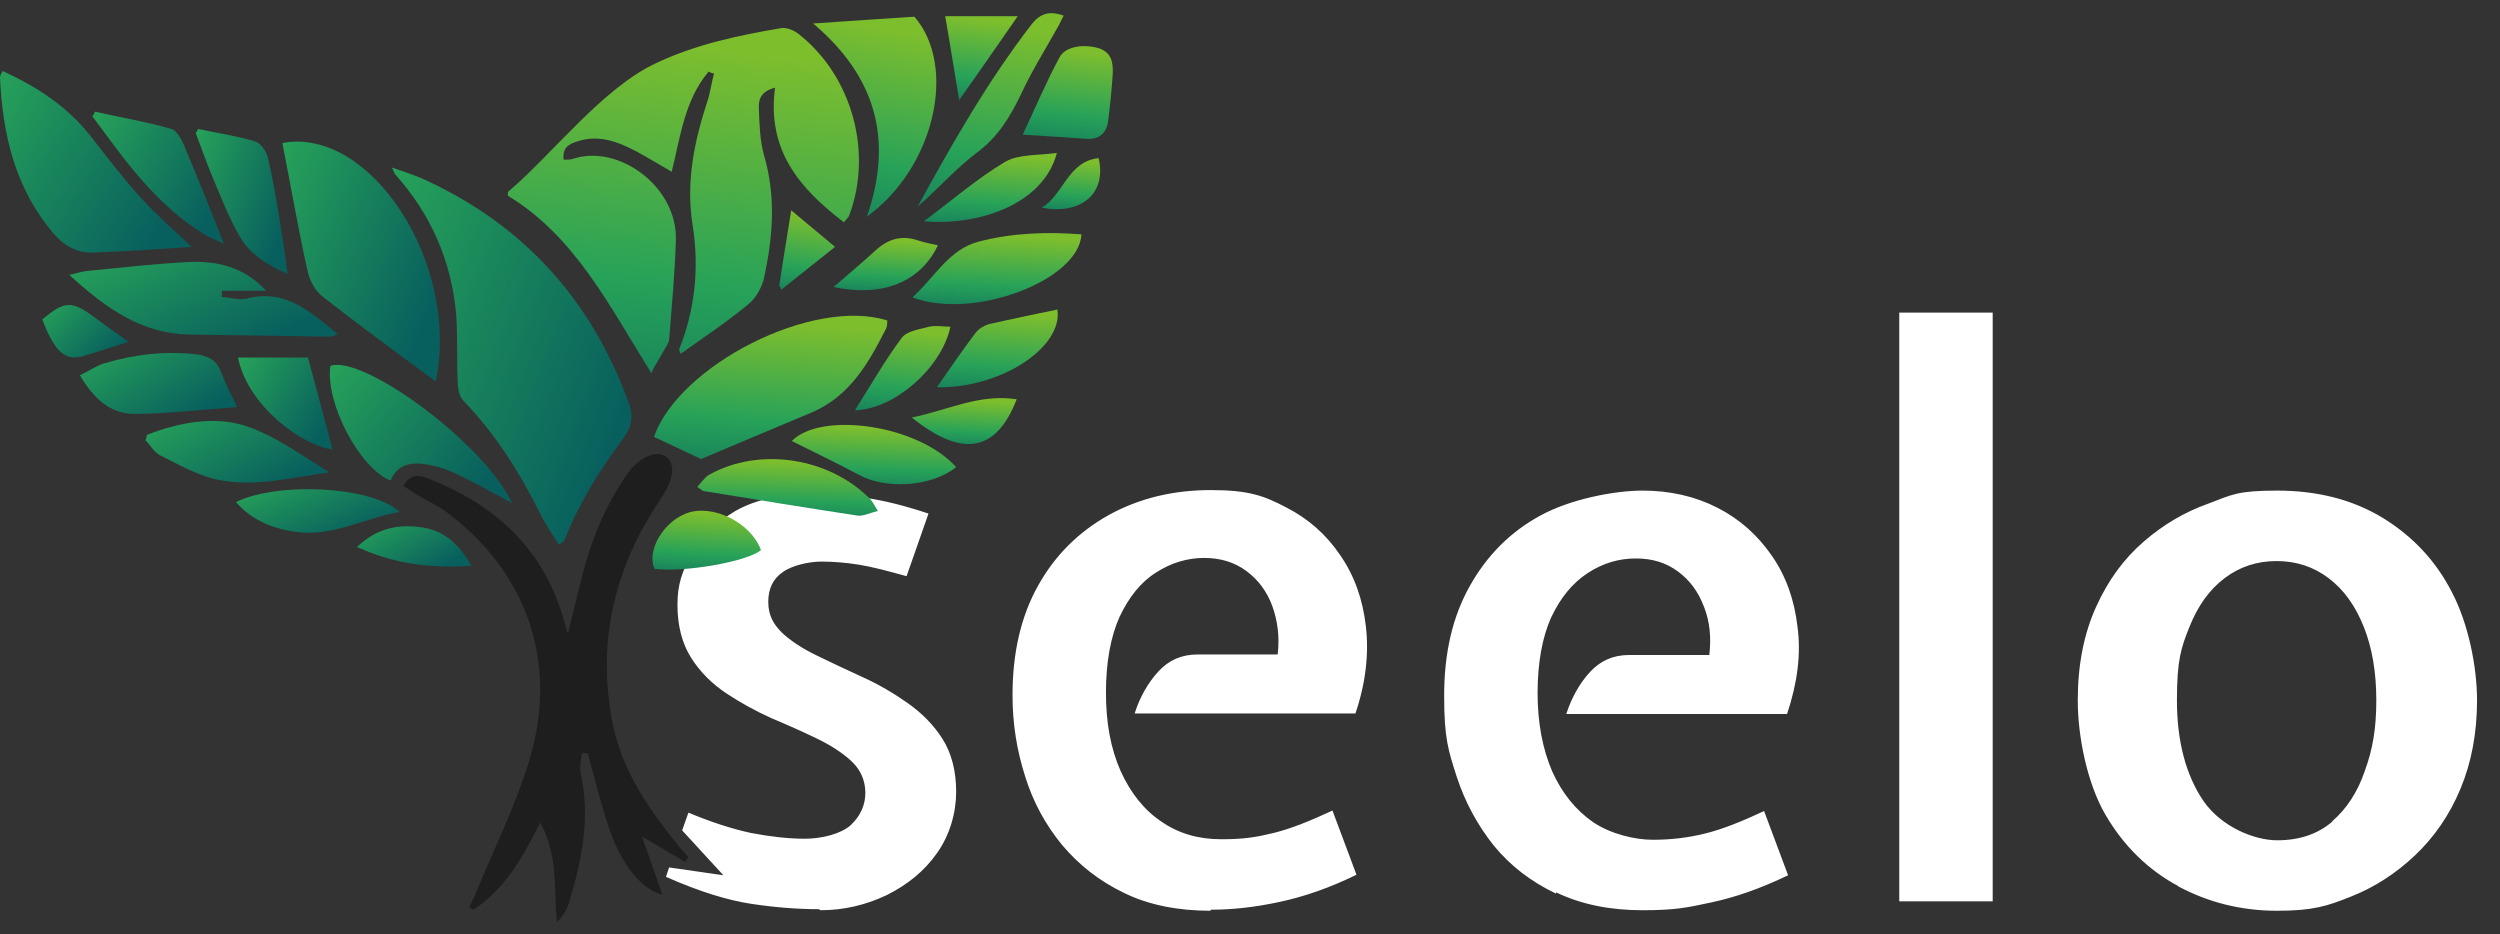 <svg xmlns="http://www.w3.org/2000/svg" xmlns:xlink="http://www.w3.org/1999/xlink" viewBox="0 0 479 179"><rect x="0" y="0" width="479" height="179" fill="#333333" stroke="none"/><defs><style>      .cls-1 {        fill: none;      }      .cls-2 {        fill: #fff;      }      .cls-2, .cls-3 {        fill-rule: evenodd;      }      .cls-4 {        fill: url(#Dégradé_sans_nom-2);      }      .cls-5 {        fill: url(#Dégradé_sans_nom-3);      }      .cls-6 {        fill: url(#Dégradé_sans_nom-8);      }      .cls-7 {        fill: url(#Dégradé_sans_nom-9);      }      .cls-8 {        fill: url(#Dégradé_sans_nom-7);      }      .cls-9 {        fill: url(#Dégradé_sans_nom-4);      }      .cls-10 {        fill: url(#Dégradé_sans_nom-5);      }      .cls-11 {        fill: url(#Dégradé_sans_nom-6);      }      .cls-12 {        fill: url(#Dégradé_sans_nom_9);      }      .cls-13 {        fill: url(#Dégradé_sans_nom_6);      }      .cls-14 {        fill: url(#Dégradé_sans_nom_7);      }      .cls-15 {        fill: url(#Dégradé_sans_nom_4);      }      .cls-16 {        fill: url(#Dégradé_sans_nom_5);      }      .cls-17 {        fill: url(#Dégradé_sans_nom_2);      }      .cls-18 {        fill: url(#Dégradé_sans_nom_3);      }      .cls-19 {        fill: url(#Dégradé_sans_nom_8);      }      .cls-20 {        clip-path: url(#clippath-1);      }      .cls-21 {        clip-path: url(#clippath-2);      }      .cls-22 {        fill: url(#Dégradé_sans_nom);      }      .cls-23, .cls-3 {        fill: #1f1e1f;      }      .cls-24 {        fill: url(#Dégradé_sans_nom-19);      }      .cls-25 {        fill: url(#Dégradé_sans_nom-17);      }      .cls-26 {        fill: url(#Dégradé_sans_nom-18);      }      .cls-27 {        fill: url(#Dégradé_sans_nom-25);      }      .cls-28 {        fill: url(#Dégradé_sans_nom-22);      }      .cls-29 {        fill: url(#Dégradé_sans_nom-20);      }      .cls-30 {        fill: url(#Dégradé_sans_nom-27);      }      .cls-31 {        fill: url(#Dégradé_sans_nom-24);      }      .cls-32 {        fill: url(#Dégradé_sans_nom-21);      }      .cls-33 {        fill: url(#Dégradé_sans_nom-23);      }      .cls-34 {        fill: url(#Dégradé_sans_nom-26);      }      .cls-35 {        fill: url(#Dégradé_sans_nom-15);      }      .cls-36 {        fill: url(#Dégradé_sans_nom-16);      }      .cls-37 {        fill: url(#Dégradé_sans_nom-13);      }      .cls-38 {        fill: url(#Dégradé_sans_nom-14);      }      .cls-39 {        fill: url(#Dégradé_sans_nom-11);      }      .cls-40 {        fill: url(#Dégradé_sans_nom-12);      }      .cls-41 {        fill: url(#Dégradé_sans_nom-10);      }      .cls-42 {        fill: url(#Dégradé_sans_nom_19);      }      .cls-43 {        fill: url(#Dégradé_sans_nom_18);      }      .cls-44 {        fill: url(#Dégradé_sans_nom_13);      }      .cls-45 {        fill: url(#Dégradé_sans_nom_10);      }      .cls-46 {        fill: url(#Dégradé_sans_nom_12);      }      .cls-47 {        fill: url(#Dégradé_sans_nom_15);      }      .cls-48 {        fill: url(#Dégradé_sans_nom_11);      }      .cls-49 {        fill: url(#Dégradé_sans_nom_17);      }      .cls-50 {        fill: url(#Dégradé_sans_nom_14);      }      .cls-51 {        fill: url(#Dégradé_sans_nom_16);      }      .cls-52 {        fill: url(#Dégradé_sans_nom_28);      }      .cls-53 {        fill: url(#Dégradé_sans_nom_29);      }      .cls-54 {        fill: url(#Dégradé_sans_nom_30);      }      .cls-55 {        fill: url(#Dégradé_sans_nom_26);      }      .cls-56 {        fill: url(#Dégradé_sans_nom_25);      }      .cls-57 {        fill: url(#Dégradé_sans_nom_23);      }      .cls-58 {        fill: url(#Dégradé_sans_nom_20);      }      .cls-59 {        fill: url(#Dégradé_sans_nom_27);      }      .cls-60 {        fill: url(#Dégradé_sans_nom_24);      }      .cls-61 {        fill: url(#Dégradé_sans_nom_22);      }      .cls-62 {        fill: url(#Dégradé_sans_nom_21);      }      .cls-63 {        fill: url(#Dégradé_sans_nom_14-35);      }      .cls-64 {        fill: url(#Dégradé_sans_nom_14-30);      }      .cls-65 {        fill: url(#Dégradé_sans_nom_14-34);      }      .cls-66 {        fill: url(#Dégradé_sans_nom_14-33);      }      .cls-67 {        fill: url(#Dégradé_sans_nom_14-32);      }      .cls-68 {        fill: url(#Dégradé_sans_nom_14-31);      }      .cls-69 {        fill: url(#Dégradé_sans_nom_14-24);      }      .cls-70 {        fill: url(#Dégradé_sans_nom_14-25);      }      .cls-71 {        fill: url(#Dégradé_sans_nom_14-23);      }      .cls-72 {        fill: url(#Dégradé_sans_nom_14-27);      }      .cls-73 {        fill: url(#Dégradé_sans_nom_14-20);      }      .cls-74 {        fill: url(#Dégradé_sans_nom_14-26);      }      .cls-75 {        fill: url(#Dégradé_sans_nom_14-21);      }      .cls-76 {        fill: url(#Dégradé_sans_nom_14-22);      }      .cls-77 {        fill: url(#Dégradé_sans_nom_14-28);      }      .cls-78 {        fill: url(#Dégradé_sans_nom_14-29);      }      .cls-79 {        fill: url(#Dégradé_sans_nom_14-11);      }      .cls-80 {        fill: url(#Dégradé_sans_nom_14-16);      }      .cls-81 {        fill: url(#Dégradé_sans_nom_14-13);      }      .cls-82 {        fill: url(#Dégradé_sans_nom_14-15);      }      .cls-83 {        fill: url(#Dégradé_sans_nom_14-12);      }      .cls-84 {        fill: url(#Dégradé_sans_nom_14-14);      }      .cls-85 {        fill: url(#Dégradé_sans_nom_14-10);      }      .cls-86 {        fill: url(#Dégradé_sans_nom_14-18);      }      .cls-87 {        fill: url(#Dégradé_sans_nom_14-17);      }      .cls-88 {        fill: url(#Dégradé_sans_nom_14-19);      }      .cls-89 {        fill: url(#Dégradé_sans_nom_14-4);      }      .cls-90 {        fill: url(#Dégradé_sans_nom_14-3);      }      .cls-91 {        fill: url(#Dégradé_sans_nom_14-8);      }      .cls-92 {        fill: url(#Dégradé_sans_nom_14-2);      }      .cls-93 {        fill: url(#Dégradé_sans_nom_14-7);      }      .cls-94 {        fill: url(#Dégradé_sans_nom_14-6);      }      .cls-95 {        fill: url(#Dégradé_sans_nom_14-5);      }      .cls-96 {        fill: url(#Dégradé_sans_nom_14-9);      }      .cls-97 {        clip-path: url(#clippath);      }    </style><clipPath id="clippath"><rect class="cls-1" x="-499" width="213.2" height="174"></rect></clipPath><linearGradient id="D&#xE9;grad&#xE9;_sans_nom" data-name="D&#xE9;grad&#xE9; sans nom" x1="-379.8" y1="103.5" x2="-488.2" y2="145.1" gradientTransform="translate(0 180) scale(1 -1)" gradientUnits="userSpaceOnUse"><stop offset="0" stop-color="#08605e"></stop><stop offset=".5" stop-color="#27a259"></stop><stop offset="1" stop-color="#7dbe2d"></stop></linearGradient><linearGradient id="D&#xE9;grad&#xE9;_sans_nom_2" data-name="D&#xE9;grad&#xE9; sans nom 2" x1="-415" y1="127.6" x2="-485.9" y2="155.8" gradientTransform="translate(0 180) scale(1 -1)" gradientUnits="userSpaceOnUse"><stop offset="0" stop-color="#08605e"></stop><stop offset=".5" stop-color="#27a259"></stop><stop offset="1" stop-color="#7dbe2d"></stop></linearGradient><linearGradient id="D&#xE9;grad&#xE9;_sans_nom_3" data-name="D&#xE9;grad&#xE9; sans nom 3" x1="-469.1" y1="137.8" x2="-540" y2="182.9" gradientTransform="translate(0 180) scale(1 -1)" gradientUnits="userSpaceOnUse"><stop offset="0" stop-color="#08605e"></stop><stop offset=".5" stop-color="#27a259"></stop><stop offset="1" stop-color="#7dbe2d"></stop></linearGradient><linearGradient id="D&#xE9;grad&#xE9;_sans_nom_4" data-name="D&#xE9;grad&#xE9; sans nom 4" x1="-455.4" y1="114.1" x2="-480" y2="167.4" gradientTransform="translate(0 180) scale(1 -1)" gradientUnits="userSpaceOnUse"><stop offset="0" stop-color="#08605e"></stop><stop offset=".5" stop-color="#27a259"></stop><stop offset="1" stop-color="#7dbe2d"></stop></linearGradient><linearGradient id="D&#xE9;grad&#xE9;_sans_nom_5" data-name="D&#xE9;grad&#xE9; sans nom 5" x1="-408.6" y1="87.3" x2="-466.6" y2="133.6" gradientTransform="translate(0 180) scale(1 -1)" gradientUnits="userSpaceOnUse"><stop offset="0" stop-color="#08605e"></stop><stop offset=".5" stop-color="#27a259"></stop><stop offset="1" stop-color="#7dbe2d"></stop></linearGradient><linearGradient id="D&#xE9;grad&#xE9;_sans_nom_6" data-name="D&#xE9;grad&#xE9; sans nom 6" x1="-464.1" y1="101.4" x2="-487.7" y2="138.4" gradientTransform="translate(0 180) scale(1 -1)" gradientUnits="userSpaceOnUse"><stop offset="0" stop-color="#08605e"></stop><stop offset=".5" stop-color="#27a259"></stop><stop offset="1" stop-color="#7dbe2d"></stop></linearGradient><linearGradient id="D&#xE9;grad&#xE9;_sans_nom_7" data-name="D&#xE9;grad&#xE9; sans nom 7" x1="-449.3" y1="87.5" x2="-471.9" y2="128.1" gradientTransform="translate(0 180) scale(1 -1)" gradientUnits="userSpaceOnUse"><stop offset="0" stop-color="#08605e"></stop><stop offset=".5" stop-color="#27a259"></stop><stop offset="1" stop-color="#7dbe2d"></stop></linearGradient><linearGradient id="D&#xE9;grad&#xE9;_sans_nom_8" data-name="D&#xE9;grad&#xE9; sans nom 8" x1="-443.9" y1="141.6" x2="-485.6" y2="157.7" gradientTransform="translate(0 180) scale(1 -1)" gradientUnits="userSpaceOnUse"><stop offset="0" stop-color="#08605e"></stop><stop offset=".5" stop-color="#27a259"></stop><stop offset="1" stop-color="#7dbe2d"></stop></linearGradient><linearGradient id="D&#xE9;grad&#xE9;_sans_nom_9" data-name="D&#xE9;grad&#xE9; sans nom 9" x1="-457.3" y1="144.3" x2="-507.5" y2="174.6" gradientTransform="translate(0 180) scale(1 -1)" gradientUnits="userSpaceOnUse"><stop offset="0" stop-color="#08605e"></stop><stop offset=".5" stop-color="#27a259"></stop><stop offset="1" stop-color="#7dbe2d"></stop></linearGradient><linearGradient id="D&#xE9;grad&#xE9;_sans_nom_10" data-name="D&#xE9;grad&#xE9; sans nom 10" x1="-435.5" y1="103.2" x2="-471" y2="125.2" gradientTransform="translate(0 180) scale(1 -1)" gradientUnits="userSpaceOnUse"><stop offset="0" stop-color="#08605e"></stop><stop offset=".5" stop-color="#27a259"></stop><stop offset="1" stop-color="#7dbe2d"></stop></linearGradient><linearGradient id="D&#xE9;grad&#xE9;_sans_nom_11" data-name="D&#xE9;grad&#xE9; sans nom 11" x1="-435.1" y1="78.4" x2="-448.8" y2="109.7" gradientTransform="translate(0 180) scale(1 -1)" gradientUnits="userSpaceOnUse"><stop offset="0" stop-color="#08605e"></stop><stop offset=".5" stop-color="#27a259"></stop><stop offset="1" stop-color="#7dbe2d"></stop></linearGradient><linearGradient id="D&#xE9;grad&#xE9;_sans_nom_12" data-name="D&#xE9;grad&#xE9; sans nom 12" x1="-417.4" y1="72.2" x2="-432.4" y2="98" gradientTransform="translate(0 180) scale(1 -1)" gradientUnits="userSpaceOnUse"><stop offset="0" stop-color="#08605e"></stop><stop offset=".5" stop-color="#27a259"></stop><stop offset="1" stop-color="#7dbe2d"></stop></linearGradient><linearGradient id="D&#xE9;grad&#xE9;_sans_nom_13" data-name="D&#xE9;grad&#xE9; sans nom 13" x1="-478.7" y1="114" x2="-501.1" y2="136.4" gradientTransform="translate(0 180) scale(1 -1)" gradientUnits="userSpaceOnUse"><stop offset="0" stop-color="#08605e"></stop><stop offset=".5" stop-color="#27a259"></stop><stop offset="1" stop-color="#7dbe2d"></stop></linearGradient><linearGradient id="D&#xE9;grad&#xE9;_sans_nom_14" data-name="D&#xE9;grad&#xE9; sans nom 14" x1="-348.4" y1="79.1" x2="-347.9" y2="94.1" gradientTransform="translate(0 180) scale(1 -1)" gradientUnits="userSpaceOnUse"><stop offset="0" stop-color="#08605e"></stop><stop offset=".5" stop-color="#27a259"></stop><stop offset="1" stop-color="#7dbe2d"></stop></linearGradient><linearGradient id="D&#xE9;grad&#xE9;_sans_nom_15" data-name="D&#xE9;grad&#xE9; sans nom 15" x1="-331.9" y1="84.9" x2="-331.3" y2="100.5" gradientTransform="translate(0 180) scale(1 -1)" gradientUnits="userSpaceOnUse"><stop offset="0" stop-color="#08605e"></stop><stop offset=".5" stop-color="#27a259"></stop><stop offset="1" stop-color="#7dbe2d"></stop></linearGradient><linearGradient id="D&#xE9;grad&#xE9;_sans_nom_16" data-name="D&#xE9;grad&#xE9; sans nom 16" x1="-364.1" y1="68.6" x2="-363.2" y2="84.1" gradientTransform="translate(0 180) scale(1 -1)" gradientUnits="userSpaceOnUse"><stop offset="0" stop-color="#08605e"></stop><stop offset=".5" stop-color="#27a259"></stop><stop offset="1" stop-color="#7dbe2d"></stop></linearGradient><linearGradient id="D&#xE9;grad&#xE9;_sans_nom_17" data-name="D&#xE9;grad&#xE9; sans nom 17" x1="-353.2" y1="82.8" x2="-350.6" y2="120.6" gradientTransform="translate(0 180) scale(1 -1)" gradientUnits="userSpaceOnUse"><stop offset="0" stop-color="#08605e"></stop><stop offset=".5" stop-color="#27a259"></stop><stop offset="1" stop-color="#7dbe2d"></stop></linearGradient><linearGradient id="D&#xE9;grad&#xE9;_sans_nom_18" data-name="D&#xE9;grad&#xE9; sans nom 18" x1="-308.6" y1="118.5" x2="-307.7" y2="137.2" gradientTransform="translate(0 180) scale(1 -1)" gradientUnits="userSpaceOnUse"><stop offset="0" stop-color="#08605e"></stop><stop offset=".5" stop-color="#27a259"></stop><stop offset="1" stop-color="#7dbe2d"></stop></linearGradient><linearGradient id="D&#xE9;grad&#xE9;_sans_nom_19" data-name="D&#xE9;grad&#xE9; sans nom 19" x1="-308.8" y1="101.9" x2="-307.4" y2="122.4" gradientTransform="translate(0 180) scale(1 -1)" gradientUnits="userSpaceOnUse"><stop offset="0" stop-color="#08605e"></stop><stop offset=".5" stop-color="#27a259"></stop><stop offset="1" stop-color="#7dbe2d"></stop></linearGradient><linearGradient id="D&#xE9;grad&#xE9;_sans_nom_20" data-name="D&#xE9;grad&#xE9; sans nom 20" x1="-309.9" y1="134.3" x2="-308.9" y2="152.6" gradientTransform="translate(0 180) scale(1 -1)" gradientUnits="userSpaceOnUse"><stop offset="0" stop-color="#08605e"></stop><stop offset=".5" stop-color="#27a259"></stop><stop offset="1" stop-color="#7dbe2d"></stop></linearGradient><linearGradient id="D&#xE9;grad&#xE9;_sans_nom_21" data-name="D&#xE9;grad&#xE9; sans nom 21" x1="-327.4" y1="97.1" x2="-325.3" y2="119.2" gradientTransform="translate(0 180) scale(1 -1)" gradientUnits="userSpaceOnUse"><stop offset="0" stop-color="#08605e"></stop><stop offset=".5" stop-color="#27a259"></stop><stop offset="1" stop-color="#7dbe2d"></stop></linearGradient><linearGradient id="D&#xE9;grad&#xE9;_sans_nom_22" data-name="D&#xE9;grad&#xE9; sans nom 22" x1="-329.8" y1="122.6" x2="-329" y2="136.5" gradientTransform="translate(0 180) scale(1 -1)" gradientUnits="userSpaceOnUse"><stop offset="0" stop-color="#08605e"></stop><stop offset=".5" stop-color="#27a259"></stop><stop offset="1" stop-color="#7dbe2d"></stop></linearGradient><linearGradient id="D&#xE9;grad&#xE9;_sans_nom_23" data-name="D&#xE9;grad&#xE9; sans nom 23" x1="-295.9" y1="148.5" x2="-293.2" y2="172.7" gradientTransform="translate(0 180) scale(1 -1)" gradientUnits="userSpaceOnUse"><stop offset="0" stop-color="#08605e"></stop><stop offset=".5" stop-color="#27a259"></stop><stop offset="1" stop-color="#7dbe2d"></stop></linearGradient><linearGradient id="D&#xE9;grad&#xE9;_sans_nom_24" data-name="D&#xE9;grad&#xE9; sans nom 24" x1="-314.1" y1="127.3" x2="-306.8" y2="177.8" gradientTransform="translate(0 180) scale(1 -1)" gradientUnits="userSpaceOnUse"><stop offset="0" stop-color="#08605e"></stop><stop offset=".5" stop-color="#27a259"></stop><stop offset="1" stop-color="#7dbe2d"></stop></linearGradient><linearGradient id="D&#xE9;grad&#xE9;_sans_nom_25" data-name="D&#xE9;grad&#xE9; sans nom 25" x1="-313.7" y1="156.6" x2="-311" y2="178.6" gradientTransform="translate(0 180) scale(1 -1)" gradientUnits="userSpaceOnUse"><stop offset="0" stop-color="#08605e"></stop><stop offset=".5" stop-color="#27a259"></stop><stop offset="1" stop-color="#7dbe2d"></stop></linearGradient><linearGradient id="D&#xE9;grad&#xE9;_sans_nom_26" data-name="D&#xE9;grad&#xE9; sans nom 26" x1="-346.1" y1="120.7" x2="-342.9" y2="141.3" gradientTransform="translate(0 180) scale(1 -1)" gradientUnits="userSpaceOnUse"><stop offset="0" stop-color="#08605e"></stop><stop offset=".5" stop-color="#27a259"></stop><stop offset="1" stop-color="#7dbe2d"></stop></linearGradient><linearGradient id="D&#xE9;grad&#xE9;_sans_nom_27" data-name="D&#xE9;grad&#xE9; sans nom 27" x1="-294.5" y1="138.3" x2="-293.2" y2="151.7" gradientTransform="translate(0 180) scale(1 -1)" gradientUnits="userSpaceOnUse"><stop offset="0" stop-color="#08605e"></stop><stop offset=".5" stop-color="#27a259"></stop><stop offset="1" stop-color="#7dbe2d"></stop></linearGradient><linearGradient id="D&#xE9;grad&#xE9;_sans_nom_28" data-name="D&#xE9;grad&#xE9; sans nom 28" x1="-314.7" y1="93.7" x2="-314.1" y2="105.9" gradientTransform="translate(0 180) scale(1 -1)" gradientUnits="userSpaceOnUse"><stop offset="0" stop-color="#08605e"></stop><stop offset=".5" stop-color="#27a259"></stop><stop offset="1" stop-color="#7dbe2d"></stop></linearGradient><linearGradient id="D&#xE9;grad&#xE9;_sans_nom_29" data-name="D&#xE9;grad&#xE9; sans nom 29" x1="-339.4" y1="125.8" x2="-330.3" y2="177.2" gradientTransform="translate(0 180) scale(1 -1)" gradientUnits="userSpaceOnUse"><stop offset="0" stop-color="#08605e"></stop><stop offset=".5" stop-color="#27a259"></stop><stop offset="1" stop-color="#7dbe2d"></stop></linearGradient><linearGradient id="D&#xE9;grad&#xE9;_sans_nom_30" data-name="D&#xE9;grad&#xE9; sans nom 30" x1="-375" y1="82.9" x2="-365.3" y2="173.5" gradientTransform="translate(0 180) scale(1 -1)" gradientUnits="userSpaceOnUse"><stop offset="0" stop-color="#08605e"></stop><stop offset=".5" stop-color="#27a259"></stop><stop offset="1" stop-color="#7dbe2d"></stop></linearGradient><clipPath id="clippath-1"><rect class="cls-1" x="631.9" y="5" width="213.2" height="174"></rect></clipPath><linearGradient id="D&#xE9;grad&#xE9;_sans_nom-2" data-name="D&#xE9;grad&#xE9; sans nom" x1="751.1" y1="98.5" x2="642.7" y2="140.1" xlink:href="#D&#xE9;grad&#xE9;_sans_nom"></linearGradient><linearGradient id="D&#xE9;grad&#xE9;_sans_nom-3" data-name="D&#xE9;grad&#xE9; sans nom" x1="715.9" y1="122.6" x2="645" y2="150.8" xlink:href="#D&#xE9;grad&#xE9;_sans_nom"></linearGradient><linearGradient id="D&#xE9;grad&#xE9;_sans_nom-4" data-name="D&#xE9;grad&#xE9; sans nom" x1="661.8" y1="132.7" x2="590.9" y2="177.9" xlink:href="#D&#xE9;grad&#xE9;_sans_nom"></linearGradient><linearGradient id="D&#xE9;grad&#xE9;_sans_nom-5" data-name="D&#xE9;grad&#xE9; sans nom" x1="675.5" y1="109.1" x2="650.9" y2="162.3" xlink:href="#D&#xE9;grad&#xE9;_sans_nom"></linearGradient><linearGradient id="D&#xE9;grad&#xE9;_sans_nom-6" data-name="D&#xE9;grad&#xE9; sans nom" x1="722.3" y1="82.3" x2="664.3" y2="128.6" xlink:href="#D&#xE9;grad&#xE9;_sans_nom"></linearGradient><linearGradient id="D&#xE9;grad&#xE9;_sans_nom-7" data-name="D&#xE9;grad&#xE9; sans nom" x1="666.8" y1="96.3" x2="643.2" y2="133.4" xlink:href="#D&#xE9;grad&#xE9;_sans_nom"></linearGradient><linearGradient id="D&#xE9;grad&#xE9;_sans_nom-8" data-name="D&#xE9;grad&#xE9; sans nom" x1="681.6" y1="82.5" x2="659" y2="123.1" xlink:href="#D&#xE9;grad&#xE9;_sans_nom"></linearGradient><linearGradient id="D&#xE9;grad&#xE9;_sans_nom-9" data-name="D&#xE9;grad&#xE9; sans nom" x1="687" y1="136.6" x2="645.3" y2="152.6" xlink:href="#D&#xE9;grad&#xE9;_sans_nom"></linearGradient><linearGradient id="D&#xE9;grad&#xE9;_sans_nom-10" data-name="D&#xE9;grad&#xE9; sans nom" x1="673.6" y1="139.3" x2="623.4" y2="169.5" xlink:href="#D&#xE9;grad&#xE9;_sans_nom"></linearGradient><linearGradient id="D&#xE9;grad&#xE9;_sans_nom-11" data-name="D&#xE9;grad&#xE9; sans nom" x1="695.4" y1="98.2" x2="659.9" y2="120.2" xlink:href="#D&#xE9;grad&#xE9;_sans_nom"></linearGradient><linearGradient id="D&#xE9;grad&#xE9;_sans_nom-12" data-name="D&#xE9;grad&#xE9; sans nom" x1="695.8" y1="73.3" x2="682.1" y2="104.6" xlink:href="#D&#xE9;grad&#xE9;_sans_nom"></linearGradient><linearGradient id="D&#xE9;grad&#xE9;_sans_nom-13" data-name="D&#xE9;grad&#xE9; sans nom" x1="713.5" y1="67.1" x2="698.5" y2="93" xlink:href="#D&#xE9;grad&#xE9;_sans_nom"></linearGradient><linearGradient id="D&#xE9;grad&#xE9;_sans_nom-14" data-name="D&#xE9;grad&#xE9; sans nom" x1="652.2" y1="108.9" x2="629.8" y2="131.3" xlink:href="#D&#xE9;grad&#xE9;_sans_nom"></linearGradient><linearGradient id="D&#xE9;grad&#xE9;_sans_nom_14-2" data-name="D&#xE9;grad&#xE9; sans nom 14" x1="782.5" y1="74" x2="783" y2="89" xlink:href="#D&#xE9;grad&#xE9;_sans_nom_14"></linearGradient><linearGradient id="D&#xE9;grad&#xE9;_sans_nom_14-3" data-name="D&#xE9;grad&#xE9; sans nom 14" x1="799" y1="79.8" x2="799.6" y2="95.5" xlink:href="#D&#xE9;grad&#xE9;_sans_nom_14"></linearGradient><linearGradient id="D&#xE9;grad&#xE9;_sans_nom_14-4" data-name="D&#xE9;grad&#xE9; sans nom 14" x1="766.8" y1="63.6" x2="767.7" y2="79.1" xlink:href="#D&#xE9;grad&#xE9;_sans_nom_14"></linearGradient><linearGradient id="D&#xE9;grad&#xE9;_sans_nom_14-5" data-name="D&#xE9;grad&#xE9; sans nom 14" x1="777.7" y1="77.8" x2="780.3" y2="115.6" xlink:href="#D&#xE9;grad&#xE9;_sans_nom_14"></linearGradient><linearGradient id="D&#xE9;grad&#xE9;_sans_nom_14-6" data-name="D&#xE9;grad&#xE9; sans nom 14" x1="822.3" y1="113.5" x2="823.2" y2="132.2" xlink:href="#D&#xE9;grad&#xE9;_sans_nom_14"></linearGradient><linearGradient id="D&#xE9;grad&#xE9;_sans_nom_14-7" data-name="D&#xE9;grad&#xE9; sans nom 14" x1="822.1" y1="96.9" x2="823.5" y2="117.4" xlink:href="#D&#xE9;grad&#xE9;_sans_nom_14"></linearGradient><linearGradient id="D&#xE9;grad&#xE9;_sans_nom_14-8" data-name="D&#xE9;grad&#xE9; sans nom 14" x1="821" y1="129.3" x2="822" y2="147.6" xlink:href="#D&#xE9;grad&#xE9;_sans_nom_14"></linearGradient><linearGradient id="D&#xE9;grad&#xE9;_sans_nom_14-9" data-name="D&#xE9;grad&#xE9; sans nom 14" x1="803.5" y1="92.1" x2="805.6" y2="114.1" xlink:href="#D&#xE9;grad&#xE9;_sans_nom_14"></linearGradient><linearGradient id="D&#xE9;grad&#xE9;_sans_nom_14-10" data-name="D&#xE9;grad&#xE9; sans nom 14" x1="801.1" y1="117.6" x2="801.9" y2="131.5" xlink:href="#D&#xE9;grad&#xE9;_sans_nom_14"></linearGradient><linearGradient id="D&#xE9;grad&#xE9;_sans_nom_14-11" data-name="D&#xE9;grad&#xE9; sans nom 14" x1="835" y1="143.5" x2="837.7" y2="167.7" xlink:href="#D&#xE9;grad&#xE9;_sans_nom_14"></linearGradient><linearGradient id="D&#xE9;grad&#xE9;_sans_nom_14-12" data-name="D&#xE9;grad&#xE9; sans nom 14" x1="816.8" y1="122.2" x2="824.1" y2="172.7" xlink:href="#D&#xE9;grad&#xE9;_sans_nom_14"></linearGradient><linearGradient id="D&#xE9;grad&#xE9;_sans_nom_14-13" data-name="D&#xE9;grad&#xE9; sans nom 14" x1="817.2" y1="151.6" x2="819.9" y2="173.6" xlink:href="#D&#xE9;grad&#xE9;_sans_nom_14"></linearGradient><linearGradient id="D&#xE9;grad&#xE9;_sans_nom_14-14" data-name="D&#xE9;grad&#xE9; sans nom 14" x1="784.8" y1="115.7" x2="788" y2="136.2" xlink:href="#D&#xE9;grad&#xE9;_sans_nom_14"></linearGradient><linearGradient id="D&#xE9;grad&#xE9;_sans_nom_14-15" data-name="D&#xE9;grad&#xE9; sans nom 14" x1="836.4" y1="133.3" x2="837.7" y2="146.7" xlink:href="#D&#xE9;grad&#xE9;_sans_nom_14"></linearGradient><linearGradient id="D&#xE9;grad&#xE9;_sans_nom_14-16" data-name="D&#xE9;grad&#xE9; sans nom 14" x1="816.2" y1="88.6" x2="816.8" y2="100.8" xlink:href="#D&#xE9;grad&#xE9;_sans_nom_14"></linearGradient><linearGradient id="D&#xE9;grad&#xE9;_sans_nom_14-17" data-name="D&#xE9;grad&#xE9; sans nom 14" x1="791.5" y1="120.8" x2="800.6" y2="172.2" xlink:href="#D&#xE9;grad&#xE9;_sans_nom_14"></linearGradient><linearGradient id="D&#xE9;grad&#xE9;_sans_nom_14-18" data-name="D&#xE9;grad&#xE9; sans nom 14" x1="755.9" y1="77.9" x2="765.6" y2="168.5" xlink:href="#D&#xE9;grad&#xE9;_sans_nom_14"></linearGradient><clipPath id="clippath-2"><rect class="cls-1" y="2.6" width="213.2" height="174"></rect></clipPath><linearGradient id="D&#xE9;grad&#xE9;_sans_nom-15" data-name="D&#xE9;grad&#xE9; sans nom" x1="119.2" y1="100.9" x2="10.8" y2="142.6" xlink:href="#D&#xE9;grad&#xE9;_sans_nom"></linearGradient><linearGradient id="D&#xE9;grad&#xE9;_sans_nom-16" data-name="D&#xE9;grad&#xE9; sans nom" x1="84" y1="125" x2="13.1" y2="153.3" xlink:href="#D&#xE9;grad&#xE9;_sans_nom"></linearGradient><linearGradient id="D&#xE9;grad&#xE9;_sans_nom-17" data-name="D&#xE9;grad&#xE9; sans nom" x1="29.9" y1="135.2" x2="-41" y2="180.4" xlink:href="#D&#xE9;grad&#xE9;_sans_nom"></linearGradient><linearGradient id="D&#xE9;grad&#xE9;_sans_nom-18" data-name="D&#xE9;grad&#xE9; sans nom" x1="43.6" y1="111.6" x2="19" y2="164.8" xlink:href="#D&#xE9;grad&#xE9;_sans_nom"></linearGradient><linearGradient id="D&#xE9;grad&#xE9;_sans_nom-19" data-name="D&#xE9;grad&#xE9; sans nom" x1="90.4" y1="84.8" x2="32.4" y2="131.1" xlink:href="#D&#xE9;grad&#xE9;_sans_nom"></linearGradient><linearGradient id="D&#xE9;grad&#xE9;_sans_nom-20" data-name="D&#xE9;grad&#xE9; sans nom" x1="34.9" y1="98.8" x2="11.3" y2="135.9" xlink:href="#D&#xE9;grad&#xE9;_sans_nom"></linearGradient><linearGradient id="D&#xE9;grad&#xE9;_sans_nom-21" data-name="D&#xE9;grad&#xE9; sans nom" x1="49.7" y1="84.9" x2="27.1" y2="125.5" xlink:href="#D&#xE9;grad&#xE9;_sans_nom"></linearGradient><linearGradient id="D&#xE9;grad&#xE9;_sans_nom-22" data-name="D&#xE9;grad&#xE9; sans nom" x1="55.1" y1="139.1" x2="13.4" y2="155.1" xlink:href="#D&#xE9;grad&#xE9;_sans_nom"></linearGradient><linearGradient id="D&#xE9;grad&#xE9;_sans_nom-23" data-name="D&#xE9;grad&#xE9; sans nom" x1="41.7" y1="141.7" x2="-8.5" y2="172" xlink:href="#D&#xE9;grad&#xE9;_sans_nom"></linearGradient><linearGradient id="D&#xE9;grad&#xE9;_sans_nom-24" data-name="D&#xE9;grad&#xE9; sans nom" x1="63.5" y1="100.6" x2="28" y2="122.6" xlink:href="#D&#xE9;grad&#xE9;_sans_nom"></linearGradient><linearGradient id="D&#xE9;grad&#xE9;_sans_nom-25" data-name="D&#xE9;grad&#xE9; sans nom" x1="63.9" y1="75.8" x2="50.2" y2="107.1" xlink:href="#D&#xE9;grad&#xE9;_sans_nom"></linearGradient><linearGradient id="D&#xE9;grad&#xE9;_sans_nom-26" data-name="D&#xE9;grad&#xE9; sans nom" x1="81.6" y1="69.6" x2="66.6" y2="95.4" xlink:href="#D&#xE9;grad&#xE9;_sans_nom"></linearGradient><linearGradient id="D&#xE9;grad&#xE9;_sans_nom-27" data-name="D&#xE9;grad&#xE9; sans nom" x1="20.3" y1="111.4" x2="-2.1" y2="133.8" xlink:href="#D&#xE9;grad&#xE9;_sans_nom"></linearGradient><linearGradient id="D&#xE9;grad&#xE9;_sans_nom_14-19" data-name="D&#xE9;grad&#xE9; sans nom 14" x1="150.6" y1="76.5" x2="151.1" y2="91.5" xlink:href="#D&#xE9;grad&#xE9;_sans_nom_14"></linearGradient><linearGradient id="D&#xE9;grad&#xE9;_sans_nom_14-20" data-name="D&#xE9;grad&#xE9; sans nom 14" x1="167.1" y1="82.3" x2="167.7" y2="97.9" xlink:href="#D&#xE9;grad&#xE9;_sans_nom_14"></linearGradient><linearGradient id="D&#xE9;grad&#xE9;_sans_nom_14-21" data-name="D&#xE9;grad&#xE9; sans nom 14" x1="134.9" y1="66" x2="135.8" y2="81.6" xlink:href="#D&#xE9;grad&#xE9;_sans_nom_14"></linearGradient><linearGradient id="D&#xE9;grad&#xE9;_sans_nom_14-22" data-name="D&#xE9;grad&#xE9; sans nom 14" x1="145.8" y1="80.3" x2="148.4" y2="118.1" xlink:href="#D&#xE9;grad&#xE9;_sans_nom_14"></linearGradient><linearGradient id="D&#xE9;grad&#xE9;_sans_nom_14-23" data-name="D&#xE9;grad&#xE9; sans nom 14" x1="190.4" y1="115.9" x2="191.3" y2="134.7" xlink:href="#D&#xE9;grad&#xE9;_sans_nom_14"></linearGradient><linearGradient id="D&#xE9;grad&#xE9;_sans_nom_14-24" data-name="D&#xE9;grad&#xE9; sans nom 14" x1="190.2" y1="99.4" x2="191.6" y2="119.9" xlink:href="#D&#xE9;grad&#xE9;_sans_nom_14"></linearGradient><linearGradient id="D&#xE9;grad&#xE9;_sans_nom_14-25" data-name="D&#xE9;grad&#xE9; sans nom 14" x1="189.1" y1="131.8" x2="190.1" y2="150.1" xlink:href="#D&#xE9;grad&#xE9;_sans_nom_14"></linearGradient><linearGradient id="D&#xE9;grad&#xE9;_sans_nom_14-26" data-name="D&#xE9;grad&#xE9; sans nom 14" x1="171.6" y1="94.5" x2="173.7" y2="116.6" xlink:href="#D&#xE9;grad&#xE9;_sans_nom_14"></linearGradient><linearGradient id="D&#xE9;grad&#xE9;_sans_nom_14-27" data-name="D&#xE9;grad&#xE9; sans nom 14" x1="169.2" y1="120.1" x2="170" y2="133.9" xlink:href="#D&#xE9;grad&#xE9;_sans_nom_14"></linearGradient><linearGradient id="D&#xE9;grad&#xE9;_sans_nom_14-28" data-name="D&#xE9;grad&#xE9; sans nom 14" x1="203.1" y1="145.9" x2="205.8" y2="170.2" xlink:href="#D&#xE9;grad&#xE9;_sans_nom_14"></linearGradient><linearGradient id="D&#xE9;grad&#xE9;_sans_nom_14-29" data-name="D&#xE9;grad&#xE9; sans nom 14" x1="184.9" y1="124.7" x2="192.2" y2="175.2" xlink:href="#D&#xE9;grad&#xE9;_sans_nom_14"></linearGradient><linearGradient id="D&#xE9;grad&#xE9;_sans_nom_14-30" data-name="D&#xE9;grad&#xE9; sans nom 14" x1="185.3" y1="154" x2="188" y2="176.1" xlink:href="#D&#xE9;grad&#xE9;_sans_nom_14"></linearGradient><linearGradient id="D&#xE9;grad&#xE9;_sans_nom_14-31" data-name="D&#xE9;grad&#xE9; sans nom 14" x1="152.9" y1="118.2" x2="156.1" y2="138.7" xlink:href="#D&#xE9;grad&#xE9;_sans_nom_14"></linearGradient><linearGradient id="D&#xE9;grad&#xE9;_sans_nom_14-32" data-name="D&#xE9;grad&#xE9; sans nom 14" x1="204.5" y1="135.8" x2="205.8" y2="149.2" xlink:href="#D&#xE9;grad&#xE9;_sans_nom_14"></linearGradient><linearGradient id="D&#xE9;grad&#xE9;_sans_nom_14-33" data-name="D&#xE9;grad&#xE9; sans nom 14" x1="184.3" y1="91.1" x2="184.9" y2="103.3" xlink:href="#D&#xE9;grad&#xE9;_sans_nom_14"></linearGradient><linearGradient id="D&#xE9;grad&#xE9;_sans_nom_14-34" data-name="D&#xE9;grad&#xE9; sans nom 14" x1="159.6" y1="123.2" x2="168.7" y2="174.7" xlink:href="#D&#xE9;grad&#xE9;_sans_nom_14"></linearGradient><linearGradient id="D&#xE9;grad&#xE9;_sans_nom_14-35" data-name="D&#xE9;grad&#xE9; sans nom 14" x1="124" y1="80.3" x2="133.7" y2="171" xlink:href="#D&#xE9;grad&#xE9;_sans_nom_14"></linearGradient></defs><g><g id="Calque_1"><path class="cls-3" d="M-130.7,64.3h17.9v112.8h-17.9v-112.8ZM-262.8,178.9c-6.2,0-11.8-1.1-16.5-3.4-4.8-2.3-8.7-5.4-11.9-9.2-3.2-3.9-5.6-8.3-7.1-13.2-1.6-5-2.4-10.1-2.4-15.5,0-8.1,1.6-15.1,4.9-21,3.3-5.9,7.8-10.3,13.5-13.5,5.8-3.2,12.3-4.8,19.6-4.8s10.2,1.1,14.4,3.3c4.3,2.2,7.7,5.2,10.4,9.2,2.7,3.9,4.3,8.4,4.9,13.6.6,5.2,0,10.8-2,16.7h-42.3c1-3.2,2.6-5.9,4.5-8,2-2.2,4.5-3.3,7.5-3.3h15.4c.4-3.3,0-6.4-1-9.2-1-2.8-2.7-5.1-5-6.8-2.3-1.7-5-2.5-8.1-2.5s-6.3.9-9.2,2.8c-2.9,1.8-5.2,4.7-7,8.5-1.7,3.8-2.6,8.7-2.6,14.5s.9,10.7,2.8,15c1.9,4.2,4.5,7.5,7.8,9.7,3.3,2.3,7.1,3.4,11.5,3.4s6.7-.4,10-1.2c3.3-.8,7-2.3,11.3-4.3l4.6,12.3c-5.1,2.5-10,4.2-14.7,5.2-4.6,1-9,1.5-13.2,1.5ZM-337.7,178.6c-3.8,0-8.1-.3-12.8-1-4.7-.7-10.2-2.4-16.5-5.2l.6-1.8,10.4,1.5-7.9-8.6,1.2-3.4c4.3,1.8,8.3,3.1,12,3.9,3.7.7,7.1,1.1,10.3,1.1s6.9-.9,8.8-2.6c1.9-1.8,2.8-3.9,2.8-6.2s-.9-4.4-2.6-6c-1.7-1.6-4-3.1-6.7-4.4-2.7-1.3-5.6-2.6-8.7-3.9-3.1-1.4-6-3-8.7-4.8-2.7-1.8-5-4.1-6.7-6.8-1.7-2.7-2.6-6.1-2.6-10.1s.9-6.4,2.7-9.7c1.8-3.3,4.6-6,8.4-8.3,3.9-2.2,8.9-3.3,15-3.3s6.5.3,10,.8c3.5.5,7.5,1.5,12,3l-4.2,12c-3.6-1-6.6-1.8-9.1-2.2-2.5-.4-4.9-.6-7.2-.6s-5.6.7-7.4,2c-1.9,1.3-2.8,3.2-2.8,5.7s.9,4.2,2.6,5.9c1.7,1.6,4,3.1,6.7,4.4,2.7,1.3,5.6,2.7,8.7,4.1,3.1,1.4,6,3.1,8.7,5,2.7,1.9,5,4.2,6.7,6.9,1.7,2.7,2.6,6.1,2.6,10.1s-1.2,8.3-3.7,11.8c-2.4,3.4-5.6,6-9.6,8-4,1.9-8.2,2.9-12.7,2.9ZM-196.5,175.5c4.8,2.3,10.3,3.4,16.5,3.4s8.6-.5,13.2-1.5c4.7-1,9.5-2.7,14.7-5.2l-4.6-12.3c-4.3,2-8,3.5-11.3,4.3-3.2.8-6.5,1.2-10,1.2s-8.1-1.1-11.5-3.4c-3.3-2.3-5.9-5.5-7.8-9.7-1.8-4.2-2.8-9.2-2.8-15s.9-10.7,2.6-14.5c1.8-3.8,4.1-6.6,7-8.5,2.9-1.9,6-2.8,9.2-2.8s5.8.8,8.1,2.5c2.3,1.7,3.9,3.9,5,6.8,1.1,2.8,1.4,5.9,1,9.2h-15.4c-3,0-5.5,1.1-7.5,3.3-2,2.2-3.5,4.9-4.5,8h42.3c2-6,2.7-11.5,2-16.7-.6-5.2-2.2-9.7-4.9-13.6-2.7-3.9-6.1-7-10.4-9.2-4.3-2.2-9.1-3.3-14.4-3.3s-13.8,1.6-19.6,4.8c-5.7,3.1-10.2,7.6-13.5,13.5s-4.9,12.8-4.9,21,.8,10.5,2.4,15.5c1.6,4.9,4,9.3,7.1,13.2,3.2,3.9,7.1,6.9,11.9,9.2ZM-77.4,174.2c5.8,3.1,12.1,4.7,19,4.7s9.6-.9,14.1-2.7c4.6-1.8,8.7-4.5,12.3-7.9,3.7-3.5,6.6-7.7,8.7-12.7,2.1-5,3.2-10.7,3.2-17s-1.6-14.6-4.8-20.7c-3.1-6.1-7.6-10.8-13.3-14.3-5.8-3.5-12.5-5.2-20.2-5.2s-8.7.8-13.2,2.5c-4.5,1.6-8.6,4-12.4,7.3-3.8,3.3-6.8,7.4-9.1,12.5-2.3,5.1-3.5,11-3.5,17.9s1.8,15.9,5.3,21.9c3.5,6,8.2,10.6,14,13.7ZM-47.7,161.8c-2.8,2.4-6.3,3.6-10.6,3.6s-10.6-2.5-14.1-7.5c-3.4-5-5.1-11.5-5.1-19.3s.8-10.1,2.4-14.1c1.6-4,3.8-7.1,6.7-9.3,2.9-2.2,6.2-3.3,10-3.3s7.1,1.1,10,3.3c2.9,2.2,5.1,5.3,6.7,9.3,1.6,4,2.4,8.7,2.4,14.1s-.7,9.4-2.2,13.5c-1.4,4.1-3.5,7.3-6.3,9.7Z"></path><g class="cls-97"><g><path class="cls-23" d="M-367.8,162.5c-2.6-1.5-5.2-3.1-8.2-4.8,1.3,3.7,2.6,7.3,3.9,11.1-3.8-.9-7.6-5.4-10-12.1-1.7-4.9-2.9-10-4.3-15-.4,0-.7,0-1.1,0-.1,1.2-.5,2.5-.3,3.6,2,8.6.3,16.9-2.2,25.1-.4,1.3-1.1,2.5-2.3,3.7-.6-6.3.3-12.8-3.2-19.1-3.4,6.8-6.8,12.8-12.8,16.7-.3-.2-.6-.3-.8-.5.5-1,1-1.9,1.4-3,3.5-8.5,7.6-16.7,10.2-25.4,5.5-18.6-.6-35.7-15.7-47.1-1.7-1.3-3.6-2.2-5.4-3.2-1-.6-2-1.3-3.1-2,1.3-2.4,3.1-2.1,4.8-1.4,12.5,4.9,21.7,13.1,25.7,26.3.3.9.5,1.8,1,3.4,1-4,1.8-7.2,2.6-10.5,1.8-7.2,4.5-14,8.8-20.1,1-1.5,2.6-2.9,4.2-3.5,2.8-1.1,4.9.8,4.3,3.8-.4,1.7-1.3,3.3-2.3,4.8-8.7,12.9-12,27-9.1,42.3,1.8,9.6,7.3,17.3,13.4,24.7.4.5.8.9,1.2,1.3l-.7,1h0Z"></path><path class="cls-22" d="M-391.9,101.9c-1.3-2.1-2.6-3.9-3.6-6-3.9-7.8-8.5-15.2-14.7-21.6-.8-.8-1.1-2.4-1.1-3.7-.2-4.3,0-8.6-.3-12.9-.9-10.1-4.8-19.1-11.6-26.7-.2-.2-.3-.5-.7-1.4,2.3.8,4.2,1.4,6,2.2,19.1,8.7,32.1,23,39.3,42.7.9,2.3.8,4.5-.7,6.6-4.6,6.2-8.7,12.6-11.5,19.8,0,.3-.4.4-1,.9Z"></path><path class="cls-17" d="M-415.5,70.5c-7.6-5.6-14.7-10.8-21.6-16.2-1.5-1.1-2.6-3.2-3-5.1-1.8-8.1-3.2-16.3-4.8-24.4,16.8-3.2,34.1,23,29.4,45.7Z"></path><path class="cls-18" d="M-498.5,11c6.5,3,12.3,6.7,16.8,12.4,3.1,4,6.2,8,9.5,11.7,3.1,3.4,6.5,6.4,9.9,9.6-6.1.4-12.7.9-19.2,1.1-2.8,0-5.2-1.3-7.1-3.5-7.5-8.7-9.9-19-10.3-30.1,0-.3.2-.6.5-1.2Z"></path><path class="cls-15" d="M-485.8,50.2c1.6-.4,2.6-.7,3.6-.8,6.5-.6,13-1.4,19.5-1.7,5.2-.2,10.3.8,14.7,5.5h-8.5c0,.4,0,.8,0,1.2,1.6.1,3.3.7,4.8.3,7.4-1.9,12.1,2.5,17.4,6.8-.6.3-1,.5-1.3.5-9.1-.1-18.1-.3-27.2-.4-9.2-.2-16-5.1-23-11.5h0Z"></path><path class="cls-16" d="M-424.1,89.5c-6-2.3-12.6-14.9-11.6-22,6.2-2.2,29.5,14.8,34.8,26.3-3.4-1.8-6.7-3.7-10-5.3-1.7-.8-3.5-1.6-5.3-1.9-3.2-.7-6.4-.8-8,2.9h0Z"></path><path class="cls-13" d="M-453.6,75.4c-7.1.5-13.4,1.3-19.7,1.3-4.6,0-7.8-3-10.4-7.4,1.7-.8,3-1.7,4.4-2.2,5.9-1.8,11.9-2.5,18-1.8,2.3.3,3.9,1.2,4.7,3.5.7,1.9,1.7,3.8,3,6.5h0Z"></path><path class="cls-14" d="M-470.8,80.7c6-2.3,12.5-3.6,18.5-1.8,5.8,1.8,11,5.7,16.4,9-7.4,1-14.6,3-21.9,1.3-3.7-.9-7.2-2.9-10.6-4.6-1.1-.6-1.8-1.9-2.7-2.8.1-.4.2-.8.3-1.2h0Z"></path><path class="cls-19" d="M-461.1,22.1c3.7.8,7.4,1.3,11,2.4,1,.3,2.1,1.8,2.4,3,1,4.2,1.7,8.4,2.4,12.7.5,3,.9,6,1.4,9.7-4-1.8-7.2-3.8-9.1-7.1-2-3.4-3.5-7.2-5-10.8-1.3-3-2.3-6-3.5-9.1.2-.3.3-.5.5-.8Z"></path><path class="cls-12" d="M-480.8,18.8c4.9,1.1,9.8,1.9,14.6,3.3,1.3.4,2.3,2.6,2.9,4.2,2.4,5.6,4.6,11.3,7.2,17.8-1.7-.8-3-1.3-4.1-2-6.8-4.3-12-10.2-16.7-16.5-1.5-2-2.9-3.9-4.4-5.9.2-.3.4-.6.5-.9h0Z"></path><path class="cls-45" d="M-453.3,66h13.3c1.6,6,3.2,11.7,4.7,17.6-5.5-.6-16.2-8.1-18.1-17.6Z"></path><path class="cls-48" d="M-422.5,95.5c-6.8,1.2-12.8,4.8-19.8,3.8-4.6-.6-8.5-2.3-11.5-5.7,7.9-3.9,25.8-3.1,31.3,1.8Z"></path><path class="cls-46" d="M-430.6,102.2c4.1-3.9,8.4-4.4,12.8-3.7,4,.7,6.8,3.2,9.1,7.3-7.8.5-14.7-.3-21.9-3.6Z"></path><path class="cls-44" d="M-474.4,62.9c-3.5,1.1-6.1,2-8.9,2.8-3.1.8-4.7-1.1-6-3.5-.7-1.2-1.1-2.4-1.6-3.6,4.2-3.5,5.6-3.6,9.6-.7,2,1.5,4.1,3,6.9,5Z"></path><path class="cls-50" d="M-330.8,95.3c-1.6.4-2.8,1-3.8.9-9.9-1.5-19.7-3.1-29.5-4.7-.3,0-.5-.3-1.3-.8.8-.9,1.4-1.8,2.2-2.3,9.8-5.5,23.3-3.3,31.1,4.8.3.4.6.9,1.3,2.1Z"></path><path class="cls-47" d="M-315.8,87c-4.7,3.8-13.5,4.3-18.6,1.5-4.3-2.3-8.7-4.4-12.9-6.5,5.6-5.7,24.1-3.2,31.5,5h0Z"></path><path class="cls-51" d="M-373.6,106.4c-1.5-3.4,1.5-8.8,6-10.6,5-2,12.5,1.7,14.4,7-2.6,2.2-14.6,4.3-20.3,3.6Z"></path><path class="cls-49" d="M-364.8,85.4c-3.1-1.5-6-2.8-8.9-4.2,4.8-13.7,30.4-26.8,44.7-22.3,0,.5,0,1.2-.3,1.7-3.3,6.5-6.9,12.8-14.1,15.9-7.2,3-14.3,6-21.4,9Z"></path><path class="cls-43" d="M-324.1,54.3c4.3-3.9,6.9-9.1,12.6-10.6,6.5-1.7,13.1-1.9,19.7-1.4-.4,8.8-20.7,16.5-32.3,12.1Z"></path><path class="cls-42" d="M-319.5,71.6c2.6-3.7,4.9-7.1,7.4-10.4.6-.8,1.6-1.4,2.6-1.7,4.4-1,8.8-1.9,13.1-2.8,1.1,7.3-11,15.2-23.2,14.9h0Z"></path><path class="cls-58" d="M-322,39.8c5.3-3.9,10.2-8.2,15.6-11.4,2.6-1.5,6.4-1.2,9.9-1.7-2.7,10.2-15.6,14-25.5,13.1h0Z"></path><path class="cls-62" d="M-335.2,76c3-4.7,5.7-9.5,9-13.9,1-1.3,3.4-1.6,5.2-2.1,1.3-.3,2.7,0,4.1,0-1.7,8-10.9,15.9-18.3,16Z"></path><path class="cls-61" d="M-339.3,52.4c2.8-2.4,5.3-4.5,7.7-6.7,2.5-2.4,5.2-3.4,8.6-2.2,1.2.4,2.4.6,3.7.9-3.3,7-10.6,10-19.9,8Z"></path><path class="cls-57" d="M-303,23.1c2.5-5.3,4.5-10.1,7-14.7,1.1-2.1,4.5-2.6,7.4-1.8,2.6.8,2.9,2.8,2.8,5-.2,3-.5,6.1-.9,9.1-.3,2.2-1.7,3.5-4.2,3.3-3.8-.3-7.6-.5-12.1-.8Z"></path><path class="cls-60" d="M-323.3,37.3c6.7-12.2,13.5-24.2,22-35.2,1.6-2,3.4-2.6,6.1-1.6-.5.9-.8,1.7-1.3,2.5-2.3,4.1-4.8,8.1-6.8,12.4-2.1,4.4-4.5,8.4-8.6,11.4-3.3,2.5-6.2,5.6-9.3,8.5-.7.7-1.5,1.3-2.2,2Z"></path><path class="cls-56" d="M-315.2,16.7c-.9-5.3-1.7-10.5-2.7-16.2h13.9c-3.8,5.5-7.5,10.8-11.3,16.2Z"></path><path class="cls-55" d="M-349.7,52.2c.7-4.8,1.5-9.5,2.3-14.5,2.6,2.2,5.2,4.3,8.4,7-3.5,2.8-6.9,5.5-10.3,8.2-.1-.2-.2-.5-.3-.7h0Z"></path><path class="cls-59" d="M-299.4,37.2c4.2-2.5,5-8.9,10.9-9.5,1.6,7-3.6,10.9-10.9,9.5Z"></path><path class="cls-52" d="M-304.2,73.9c-3.9,10.1-10.4,11.3-20.1,3.5,6.9-1.4,12.9-4.6,20.1-3.5Z"></path><path class="cls-53" d="M-332.9,38.9c5.2-15,1.5-27-10.3-37,7.1-.5,13.4-.9,19.4-1.3,8.3,9.6,3.8,29-9.1,38.3Z"></path><path class="cls-54" d="M-363.3,11.2c-4.5,5.4-5.3,12.2-7,19.1-2.3-1.3-4.4-2.6-6.6-3.8-3.6-1.9-7.3-3.4-11.5-2-1.6.5-2.9,1.2-2.6,3.5.7,0,1.4,0,1.9-.2,8.7-2.8,19.9,5.4,19.6,15.6-.2,6.4-.8,12.8-1.3,19.2,0,.6-3,5.1-3.4,6.3-8-12.8-14.6-26.2-27.5-34,0-.4,0-.7.1-.8,8.4-7.1,18-19.8,28.3-24.6,7.6-3.6,15.7-5.3,23.9-6.7,1.1-.2,2.5.4,3.4,1.1,10.2,8,14.3,22.6,9.7,34.8-.1.3-.4.5-1,1.3-8.5-6.5-14.8-13.8-13.2-25.8-2.8.7-3.2,2.4-3.1,4,.1,3,.2,6.2,1,9,2.3,7.9,1.7,15.6,0,23.4-.4,1.8-1.5,3.8-2.9,5-4.1,3.4-8.6,6.4-13.1,9.6-.1-.4-.3-.7-.3-.8,3.1-7.7,3.9-15.8,2.6-23.9-1.3-8.2.3-15.9,2.8-23.6.6-1.7.8-3.6,1.3-5.4-.4-.1-.7-.2-1.1-.4h0Z"></path></g></g><g class="cls-20"><g><path class="cls-23" d="M763.1,167.6c-2.6-1.5-5.2-3.1-8.2-4.8,1.3,3.7,2.6,7.3,3.9,11.1-3.8-.9-7.6-5.4-10-12.1-1.7-4.9-2.9-10-4.3-15-.4,0-.7,0-1.1,0-.1,1.2-.5,2.5-.3,3.6,2,8.6.3,16.9-2.2,25.1-.4,1.3-1.1,2.5-2.3,3.7-.6-6.3.3-12.8-3.2-19.1-3.4,6.8-6.8,12.8-12.8,16.7-.3-.2-.6-.3-.8-.5.5-1,1-1.9,1.4-3,3.5-8.5,7.6-16.7,10.2-25.4,5.5-18.6-.6-35.7-15.7-47.1-1.7-1.3-3.6-2.2-5.4-3.2-1-.6-2-1.3-3.1-2,1.3-2.4,3.1-2.1,4.8-1.4,12.5,4.9,21.7,13.1,25.7,26.3.3.9.5,1.8,1,3.4,1-4,1.8-7.2,2.6-10.5,1.8-7.2,4.5-14,8.8-20.1,1-1.5,2.6-2.9,4.2-3.5,2.8-1.1,4.9.8,4.3,3.8-.4,1.7-1.3,3.3-2.3,4.8-8.7,12.9-12,27-9.1,42.3,1.8,9.6,7.3,17.3,13.4,24.7.4.5.8.9,1.2,1.3l-.7,1h0Z"></path><path class="cls-4" d="M739,106.9c-1.3-2.1-2.6-3.9-3.6-6-3.9-7.8-8.5-15.2-14.7-21.6-.8-.8-1.1-2.4-1.1-3.7-.2-4.3,0-8.6-.3-12.9-.9-10.1-4.8-19.1-11.6-26.7-.2-.2-.3-.5-.7-1.4,2.3.8,4.2,1.4,6,2.2,19.1,8.7,32.1,23,39.3,42.7.9,2.3.8,4.5-.7,6.6-4.6,6.2-8.7,12.6-11.5,19.8,0,.3-.4.4-1,.9Z"></path><path class="cls-5" d="M715.4,75.5c-7.6-5.6-14.7-10.8-21.6-16.2-1.5-1.1-2.6-3.2-3-5.1-1.8-8.1-3.2-16.3-4.8-24.4,16.8-3.2,34.1,23,29.4,45.7Z"></path><path class="cls-9" d="M632.4,16.1c6.5,3,12.3,6.7,16.8,12.4,3.1,4,6.2,8,9.5,11.7,3.1,3.4,6.5,6.4,9.9,9.6-6.1.4-12.7.9-19.2,1.1-2.8,0-5.2-1.3-7.1-3.5-7.5-8.7-9.9-19-10.3-30.1,0-.3.2-.6.5-1.2Z"></path><path class="cls-10" d="M645.1,55.2c1.6-.4,2.6-.7,3.6-.8,6.5-.6,13-1.4,19.5-1.7,5.2-.2,10.3.8,14.7,5.5h-8.5c0,.4,0,.8,0,1.2,1.6.1,3.3.7,4.8.3,7.4-1.9,12.1,2.5,17.4,6.8-.6.3-1,.5-1.3.5-9.1-.1-18.1-.3-27.2-.4-9.2-.2-16-5.1-23-11.5h0Z"></path><path class="cls-11" d="M706.8,94.5c-6-2.3-12.6-14.9-11.6-22,6.2-2.2,29.5,14.8,34.8,26.3-3.4-1.8-6.7-3.7-10-5.3-1.7-.8-3.5-1.6-5.3-1.9-3.2-.7-6.4-.8-8,2.9h0Z"></path><path class="cls-8" d="M677.3,80.4c-7.1.5-13.4,1.3-19.7,1.3-4.6,0-7.8-3-10.4-7.4,1.7-.8,3-1.7,4.4-2.2,5.9-1.8,11.9-2.5,18-1.8,2.3.3,3.9,1.2,4.7,3.5.7,1.9,1.7,3.8,3,6.5h0Z"></path><path class="cls-6" d="M660.1,85.8c6-2.3,12.5-3.6,18.5-1.8,5.8,1.8,11,5.7,16.4,9-7.4,1-14.6,3-21.9,1.3-3.7-.9-7.2-2.9-10.6-4.6-1.1-.6-1.8-1.9-2.7-2.8.1-.4.2-.8.3-1.2h0Z"></path><path class="cls-7" d="M669.8,27.1c3.7.8,7.4,1.3,11,2.4,1,.3,2.1,1.8,2.4,3,1,4.2,1.7,8.4,2.4,12.7.5,3,.9,6,1.4,9.7-4-1.8-7.2-3.8-9.1-7.1-2-3.4-3.5-7.2-5-10.8-1.3-3-2.3-6-3.5-9.1.2-.3.3-.5.5-.8Z"></path><path class="cls-41" d="M650.1,23.9c4.9,1.1,9.8,1.9,14.6,3.3,1.3.4,2.3,2.6,2.9,4.2,2.4,5.6,4.6,11.3,7.2,17.8-1.7-.8-3-1.3-4.1-2-6.8-4.3-12-10.2-16.7-16.5-1.5-2-2.9-3.9-4.4-5.9.2-.3.4-.6.5-.9h0Z"></path><path class="cls-39" d="M677.6,71h13.3c1.6,6,3.2,11.7,4.7,17.6-5.5-.6-16.2-8.1-18.1-17.6Z"></path><path class="cls-40" d="M708.4,100.6c-6.8,1.2-12.8,4.8-19.8,3.8-4.6-.6-8.5-2.3-11.5-5.7,7.9-3.9,25.8-3.1,31.3,1.8Z"></path><path class="cls-37" d="M700.3,107.2c4.1-3.9,8.4-4.4,12.8-3.7,4,.7,6.8,3.2,9.1,7.3-7.8.5-14.7-.3-21.9-3.6Z"></path><path class="cls-38" d="M656.5,67.9c-3.5,1.1-6.1,2-8.9,2.8-3.1.8-4.7-1.1-6-3.5-.7-1.2-1.1-2.4-1.6-3.6,4.2-3.5,5.6-3.6,9.6-.7,2,1.5,4.1,3,6.9,5Z"></path><path class="cls-92" d="M800.1,100.3c-1.6.4-2.8,1-3.8.9-9.9-1.5-19.7-3.1-29.5-4.7-.3,0-.5-.3-1.3-.8.8-.9,1.4-1.8,2.2-2.3,9.8-5.5,23.3-3.3,31.1,4.8.3.4.6.9,1.3,2.1Z"></path><path class="cls-90" d="M815.1,92c-4.7,3.8-13.5,4.3-18.6,1.5-4.3-2.3-8.7-4.4-12.9-6.5,5.6-5.7,24.1-3.2,31.5,5h0Z"></path><path class="cls-89" d="M757.3,111.4c-1.5-3.4,1.5-8.8,6-10.6,5-2,12.5,1.7,14.4,7-2.6,2.2-14.6,4.3-20.3,3.6Z"></path><path class="cls-95" d="M766.1,90.4c-3.1-1.5-6-2.8-8.9-4.2,4.8-13.7,30.4-26.8,44.7-22.3,0,.5,0,1.2-.3,1.7-3.3,6.5-6.9,12.8-14.1,15.9-7.2,3-14.3,6-21.4,9Z"></path><path class="cls-94" d="M806.8,59.4c4.3-3.9,6.9-9.1,12.6-10.6,6.5-1.7,13.1-1.9,19.7-1.4-.4,8.8-20.7,16.5-32.3,12.1Z"></path><path class="cls-93" d="M811.4,76.7c2.6-3.7,4.9-7.1,7.4-10.4.6-.8,1.6-1.4,2.6-1.7,4.4-1,8.8-1.9,13.1-2.8,1.1,7.3-11,15.2-23.2,14.9h0Z"></path><path class="cls-91" d="M808.9,44.8c5.3-3.9,10.2-8.2,15.6-11.4,2.6-1.5,6.4-1.2,9.9-1.7-2.7,10.2-15.6,14-25.5,13.1h0Z"></path><path class="cls-96" d="M795.7,81.1c3-4.7,5.7-9.5,9-13.9,1-1.3,3.4-1.6,5.2-2.1,1.3-.3,2.7,0,4.1,0-1.7,8-10.9,15.9-18.3,16Z"></path><path class="cls-85" d="M791.6,57.4c2.8-2.4,5.3-4.5,7.7-6.7,2.5-2.4,5.2-3.4,8.6-2.2,1.2.4,2.4.6,3.7.9-3.3,7-10.6,10-19.9,8Z"></path><path class="cls-79" d="M827.9,28.1c2.5-5.3,4.5-10.1,7-14.7,1.1-2.1,4.5-2.6,7.4-1.8,2.6.8,2.9,2.8,2.8,5-.2,3-.5,6.1-.9,9.1-.3,2.2-1.7,3.5-4.2,3.3-3.8-.3-7.6-.5-12.1-.8Z"></path><path class="cls-83" d="M807.6,42.3c6.7-12.2,13.5-24.2,22-35.2,1.6-2,3.4-2.6,6.1-1.6-.5.9-.8,1.7-1.3,2.5-2.3,4.1-4.8,8.1-6.8,12.4-2.1,4.4-4.5,8.4-8.6,11.4-3.3,2.5-6.2,5.6-9.3,8.5-.7.7-1.5,1.3-2.2,2Z"></path><path class="cls-81" d="M815.7,21.8c-.9-5.3-1.7-10.5-2.7-16.2h13.9c-3.8,5.5-7.5,10.8-11.3,16.2Z"></path><path class="cls-84" d="M781.2,57.3c.7-4.8,1.5-9.5,2.3-14.5,2.6,2.2,5.2,4.3,8.4,7-3.5,2.8-6.9,5.5-10.3,8.2-.1-.2-.2-.5-.3-.7h0Z"></path><path class="cls-82" d="M831.5,42.2c4.2-2.5,5-8.9,10.9-9.5,1.6,7-3.6,10.9-10.9,9.5Z"></path><path class="cls-80" d="M826.7,78.9c-3.9,10.1-10.4,11.3-20.1,3.5,6.9-1.4,12.9-4.6,20.1-3.5Z"></path><path class="cls-87" d="M798,44c5.2-15,1.5-27-10.3-37,7.1-.5,13.4-.9,19.4-1.3,8.3,9.6,3.8,29-9.1,38.3Z"></path><path class="cls-86" d="M767.6,16.3c-4.5,5.4-5.3,12.2-7,19.1-2.3-1.3-4.4-2.6-6.6-3.8-3.6-1.9-7.3-3.4-11.5-2-1.6.5-2.9,1.2-2.6,3.5.7,0,1.4,0,1.9-.2,8.7-2.8,19.9,5.4,19.6,15.6-.2,6.4-.8,12.8-1.3,19.2,0,.6-3,5.1-3.4,6.3-8-12.8-14.6-26.2-27.5-34,0-.4,0-.7.1-.8,8.4-7.1,18-19.8,28.3-24.6,7.6-3.6,15.7-5.3,23.9-6.7,1.1-.2,2.5.4,3.4,1.1,10.2,8,14.3,22.6,9.7,34.8-.1.3-.4.5-1,1.3-8.5-6.5-14.8-13.8-13.2-25.8-2.8.7-3.2,2.4-3.1,4,.1,3,.2,6.2,1,9,2.3,7.9,1.7,15.6,0,23.4-.4,1.8-1.5,3.8-2.9,5-4.1,3.4-8.6,6.4-13.1,9.6-.1-.4-.3-.7-.3-.8,3.1-7.7,3.9-15.8,2.6-23.9-1.3-8.2.3-15.9,2.8-23.6.6-1.7.8-3.6,1.3-5.4-.4-.1-.7-.2-1.1-.4h0Z"></path></g></g><path class="cls-2" d="M363.9,59.9h17.9v112.8h-17.9V59.9ZM231.9,174.5c-6.2,0-11.8-1.1-16.5-3.4-4.8-2.3-8.7-5.4-11.9-9.2-3.2-3.9-5.6-8.3-7.1-13.2-1.6-5-2.4-10.1-2.4-15.5,0-8.1,1.6-15.1,4.9-21,3.3-5.9,7.8-10.3,13.5-13.5,5.8-3.2,12.3-4.8,19.6-4.8s10.2,1.1,14.4,3.3c4.3,2.2,7.7,5.2,10.4,9.2,2.7,3.9,4.3,8.4,4.9,13.6.6,5.2,0,10.8-2,16.7h-42.3c1-3.2,2.6-5.9,4.5-8,2-2.2,4.5-3.3,7.5-3.3h15.4c.4-3.3,0-6.4-1-9.2-1-2.8-2.7-5.1-5-6.8-2.3-1.7-5-2.5-8.1-2.5s-6.3.9-9.2,2.8c-2.9,1.8-5.2,4.7-7,8.5-1.7,3.8-2.6,8.7-2.6,14.5s.9,10.7,2.8,15c1.9,4.2,4.5,7.5,7.8,9.7,3.3,2.3,7.1,3.4,11.5,3.4s6.7-.4,10-1.2c3.3-.8,7-2.3,11.3-4.3l4.6,12.3c-5.1,2.5-10,4.2-14.7,5.2-4.6,1-9,1.5-13.2,1.5ZM156.9,174.2c-3.8,0-8.1-.3-12.8-1-4.7-.7-10.2-2.4-16.5-5.2l.6-1.8,10.4,1.5-7.9-8.6,1.2-3.4c4.3,1.8,8.3,3.1,12,3.9,3.7.7,7.1,1.1,10.3,1.1s6.9-.9,8.8-2.6c1.9-1.8,2.8-3.9,2.8-6.2s-.9-4.4-2.6-6c-1.7-1.6-4-3.1-6.7-4.4-2.7-1.3-5.6-2.6-8.7-3.9-3.1-1.4-6-3-8.7-4.8-2.7-1.8-5-4.1-6.7-6.8-1.7-2.7-2.6-6.1-2.6-10.1s.9-6.4,2.7-9.7c1.8-3.3,4.6-6,8.4-8.3,3.9-2.2,8.9-3.3,15-3.3s6.5.3,10,.8c3.5.5,7.5,1.5,12,3l-4.2,12c-3.6-1-6.6-1.8-9.1-2.2-2.5-.4-4.9-.6-7.2-.6s-5.6.7-7.4,2c-1.9,1.3-2.8,3.2-2.8,5.7s.9,4.2,2.6,5.9c1.7,1.6,4,3.1,6.7,4.4,2.7,1.3,5.6,2.7,8.7,4.1,3.1,1.4,6,3.1,8.7,5,2.7,1.9,5,4.2,6.7,6.9,1.7,2.7,2.6,6.1,2.6,10.1s-1.2,8.3-3.7,11.8c-2.4,3.4-5.6,6-9.6,8-4,1.9-8.2,2.9-12.7,2.9ZM298.2,171c4.8,2.3,10.3,3.4,16.5,3.4s8.6-.5,13.2-1.5c4.7-1,9.5-2.7,14.7-5.2l-4.6-12.3c-4.3,2-8,3.5-11.3,4.3-3.2.8-6.5,1.2-10,1.2s-8.1-1.1-11.5-3.4c-3.3-2.3-5.9-5.5-7.8-9.7-1.8-4.2-2.8-9.2-2.8-15s.9-10.7,2.6-14.5c1.8-3.8,4.1-6.6,7-8.5,2.9-1.9,6-2.8,9.2-2.8s5.8.8,8.1,2.5c2.3,1.7,3.9,3.9,5,6.8,1.1,2.8,1.4,5.9,1,9.2h-15.4c-3,0-5.5,1.1-7.5,3.3-2,2.2-3.5,4.9-4.5,8h42.3c2-6,2.7-11.5,2-16.7-.6-5.2-2.2-9.7-4.9-13.6-2.7-3.9-6.1-7-10.4-9.2-4.3-2.2-9.1-3.3-14.4-3.3s-13.8,1.6-19.6,4.8c-5.7,3.1-10.2,7.6-13.5,13.5s-4.9,12.8-4.9,21,.8,10.5,2.4,15.5c1.6,4.9,4,9.3,7.1,13.2,3.2,3.9,7.1,6.9,11.9,9.2ZM417.3,169.8c5.8,3.1,12.1,4.7,19,4.7s9.6-.9,14.1-2.7c4.6-1.8,8.7-4.5,12.3-7.9,3.7-3.5,6.6-7.7,8.7-12.7,2.1-5,3.2-10.7,3.2-17s-1.6-14.6-4.8-20.7c-3.1-6.1-7.6-10.8-13.3-14.3-5.8-3.5-12.5-5.2-20.2-5.2s-8.7.8-13.2,2.5c-4.5,1.6-8.6,4-12.4,7.3-3.8,3.3-6.8,7.4-9.1,12.5-2.3,5.1-3.5,11-3.5,17.9s1.8,15.9,5.3,21.9c3.5,6,8.2,10.6,14,13.7ZM446.9,157.4c-2.8,2.4-6.3,3.6-10.6,3.6s-10.6-2.5-14.1-7.5c-3.4-5-5.1-11.5-5.1-19.3s.8-10.1,2.4-14.1c1.6-4,3.8-7.1,6.7-9.3,2.9-2.2,6.2-3.3,10-3.3s7.1,1.1,10,3.3c2.9,2.2,5.1,5.3,6.7,9.3,1.6,4,2.4,8.7,2.4,14.1s-.7,9.4-2.2,13.5c-1.4,4.1-3.5,7.3-6.3,9.7Z"></path><g class="cls-21"><g><path class="cls-23" d="M131.2,165.1c-2.6-1.5-5.2-3.1-8.2-4.8,1.3,3.7,2.6,7.3,3.9,11.1-3.8-.9-7.6-5.4-10-12.1-1.7-4.9-2.9-10-4.3-15-.4,0-.7,0-1.1,0-.1,1.2-.5,2.5-.3,3.6,2,8.6.3,16.9-2.2,25.1-.4,1.3-1.1,2.5-2.3,3.7-.6-6.3.3-12.8-3.2-19.1-3.4,6.8-6.8,12.8-12.8,16.7-.3-.2-.6-.3-.8-.5.5-1,1-1.9,1.4-3,3.5-8.5,7.6-16.7,10.2-25.4,5.5-18.6-.6-35.7-15.7-47.1-1.7-1.3-3.6-2.2-5.4-3.2-1-.6-2-1.3-3.1-2,1.3-2.4,3.1-2.1,4.8-1.4,12.5,4.9,21.7,13.1,25.7,26.3.3.9.5,1.8,1,3.4,1-4,1.8-7.2,2.6-10.5,1.8-7.2,4.5-14,8.8-20.1,1-1.5,2.6-2.9,4.2-3.5,2.8-1.1,4.9.8,4.3,3.8-.4,1.7-1.3,3.3-2.3,4.8-8.7,12.9-12,27-9.1,42.3,1.8,9.6,7.3,17.3,13.4,24.7.4.5.8.9,1.2,1.3l-.7,1h0Z"></path><path class="cls-35" d="M107.1,104.4c-1.3-2.1-2.6-3.9-3.6-6-3.9-7.8-8.5-15.2-14.7-21.6-.8-.8-1.1-2.4-1.1-3.7-.2-4.3,0-8.6-.3-12.9-.9-10.1-4.8-19.1-11.6-26.7-.2-.2-.3-.5-.7-1.4,2.3.8,4.2,1.4,6,2.2,19.1,8.7,32.1,23,39.3,42.7.9,2.3.8,4.5-.7,6.6-4.6,6.2-8.7,12.6-11.5,19.8,0,.3-.4.4-1,.9Z"></path><path class="cls-36" d="M83.5,73.1c-7.6-5.6-14.7-10.8-21.6-16.2-1.5-1.1-2.6-3.2-3-5.1-1.8-8.1-3.2-16.3-4.8-24.4,16.8-3.2,34.1,23,29.4,45.7Z"></path><path class="cls-25" d="M.5,13.6c6.5,3,12.3,6.7,16.8,12.4,3.1,4,6.2,8,9.5,11.7,3.1,3.4,6.5,6.4,9.9,9.6-6.1.4-12.7.9-19.2,1.1-2.8,0-5.2-1.3-7.1-3.5C2.9,36.2.5,25.8,0,14.8c0-.3.2-.6.5-1.2Z"></path><path class="cls-26" d="M13.2,52.7c1.6-.4,2.6-.7,3.6-.8,6.5-.6,13-1.4,19.5-1.7,5.2-.2,10.3.8,14.7,5.5h-8.5c0,.4,0,.8,0,1.2,1.6.1,3.3.7,4.8.3,7.4-1.9,12.1,2.5,17.4,6.8-.6.3-1,.5-1.3.5-9.1-.1-18.1-.3-27.2-.4-9.2-.2-16-5.1-23-11.5h0Z"></path><path class="cls-24" d="M74.9,92.1c-6-2.3-12.6-14.9-11.6-22,6.2-2.2,29.5,14.8,34.8,26.3-3.4-1.8-6.7-3.7-10-5.3-1.7-.8-3.5-1.6-5.3-1.9-3.2-.7-6.4-.8-8,2.9h0Z"></path><path class="cls-29" d="M45.4,78c-7.1.5-13.4,1.3-19.7,1.3-4.6,0-7.8-3-10.4-7.4,1.7-.8,3-1.7,4.4-2.2,5.9-1.8,11.9-2.5,18-1.8,2.3.3,3.9,1.2,4.7,3.5.7,1.9,1.7,3.8,3,6.5h0Z"></path><path class="cls-32" d="M28.2,83.3c6-2.3,12.5-3.6,18.5-1.8,5.8,1.8,11,5.7,16.4,9-7.4,1-14.6,3-21.9,1.3-3.7-.9-7.2-2.9-10.6-4.6-1.1-.6-1.8-1.9-2.7-2.8.1-.4.2-.8.3-1.2h0Z"></path><path class="cls-28" d="M37.9,24.7c3.7.8,7.4,1.3,11,2.4,1,.3,2.1,1.8,2.4,3,1,4.2,1.7,8.4,2.4,12.7.5,3,.9,6,1.4,9.7-4-1.8-7.2-3.8-9.1-7.1-2-3.4-3.5-7.2-5-10.8-1.3-3-2.3-6-3.5-9.1.2-.3.3-.5.5-.8Z"></path><path class="cls-33" d="M18.2,21.4c4.9,1.1,9.8,1.9,14.6,3.3,1.3.4,2.3,2.6,2.9,4.2,2.4,5.6,4.6,11.3,7.2,17.8-1.7-.8-3-1.3-4.1-2-6.8-4.3-12-10.2-16.7-16.5-1.5-2-2.9-3.9-4.4-5.9.2-.3.4-.6.5-.9h0Z"></path><path class="cls-31" d="M45.7,68.5h13.3c1.6,6,3.2,11.7,4.7,17.6-5.5-.6-16.2-8.1-18.1-17.6Z"></path><path class="cls-27" d="M76.5,98.1c-6.8,1.2-12.8,4.8-19.8,3.8-4.6-.6-8.5-2.3-11.5-5.7,7.9-3.9,25.8-3.1,31.3,1.8Z"></path><path class="cls-34" d="M68.4,104.8c4.1-3.9,8.4-4.4,12.8-3.7,4,.7,6.8,3.2,9.1,7.3-7.8.5-14.7-.3-21.9-3.6Z"></path><path class="cls-30" d="M24.6,65.5c-3.5,1.1-6.1,2-8.9,2.8-3.1.8-4.7-1.1-6-3.5-.7-1.2-1.1-2.4-1.6-3.6,4.2-3.5,5.6-3.6,9.6-.7,2,1.5,4.1,3,6.9,5Z"></path><path class="cls-88" d="M168.2,97.9c-1.6.4-2.8,1-3.8.9-9.9-1.5-19.7-3.1-29.5-4.7-.3,0-.5-.3-1.3-.8.8-.9,1.4-1.8,2.2-2.3,9.8-5.5,23.3-3.3,31.1,4.8.3.4.6.9,1.3,2.1Z"></path><path class="cls-73" d="M183.2,89.5c-4.7,3.8-13.5,4.3-18.6,1.5-4.3-2.3-8.7-4.4-12.9-6.5,5.6-5.7,24.1-3.2,31.5,5h0Z"></path><path class="cls-75" d="M125.4,109c-1.5-3.4,1.5-8.8,6-10.6,5-2,12.5,1.7,14.4,7-2.6,2.2-14.6,4.3-20.3,3.6Z"></path><path class="cls-76" d="M134.2,87.9c-3.1-1.5-6-2.8-8.9-4.2,4.8-13.7,30.4-26.8,44.7-22.3,0,.5,0,1.2-.3,1.7-3.3,6.5-6.9,12.8-14.1,15.9-7.2,3-14.3,6-21.4,9Z"></path><path class="cls-71" d="M174.9,56.9c4.3-3.9,6.9-9.1,12.6-10.6,6.5-1.7,13.1-1.9,19.7-1.4-.4,8.8-20.7,16.5-32.3,12.1Z"></path><path class="cls-69" d="M179.5,74.2c2.6-3.7,4.9-7.1,7.4-10.4.6-.8,1.6-1.4,2.6-1.7,4.4-1,8.8-1.9,13.1-2.8,1.1,7.3-11,15.2-23.2,14.9h0Z"></path><path class="cls-70" d="M177,42.4c5.3-3.9,10.2-8.2,15.6-11.4,2.6-1.5,6.4-1.2,9.9-1.7-2.7,10.2-15.6,14-25.5,13.1h0Z"></path><path class="cls-74" d="M163.8,78.6c3-4.7,5.7-9.5,9-13.9,1-1.3,3.4-1.6,5.2-2.1,1.3-.3,2.7,0,4.1,0-1.7,8-10.9,15.9-18.3,16Z"></path><path class="cls-72" d="M159.7,55c2.8-2.4,5.3-4.5,7.7-6.7,2.5-2.4,5.2-3.4,8.6-2.2,1.2.4,2.4.6,3.7.9-3.3,7-10.6,10-19.9,8Z"></path><path class="cls-77" d="M196,25.7c2.5-5.3,4.5-10.1,7-14.7,1.1-2.1,4.5-2.6,7.4-1.8,2.6.8,2.9,2.8,2.8,5-.2,3-.5,6.1-.9,9.1-.3,2.2-1.7,3.5-4.2,3.3-3.8-.3-7.6-.5-12.1-.8Z"></path><path class="cls-78" d="M175.7,39.8c6.7-12.2,13.5-24.2,22-35.2,1.6-2,3.4-2.6,6.1-1.6-.5.9-.8,1.7-1.3,2.5-2.3,4.1-4.8,8.1-6.8,12.4-2.1,4.4-4.5,8.4-8.6,11.4-3.3,2.5-6.2,5.6-9.3,8.5-.7.7-1.5,1.3-2.2,2Z"></path><path class="cls-64" d="M183.8,19.3c-.9-5.3-1.7-10.5-2.7-16.2h13.9c-3.8,5.5-7.5,10.8-11.3,16.2Z"></path><path class="cls-68" d="M149.3,54.8c.7-4.8,1.5-9.5,2.3-14.5,2.6,2.2,5.2,4.3,8.4,7-3.5,2.8-6.9,5.5-10.3,8.2-.1-.2-.2-.5-.3-.7h0Z"></path><path class="cls-67" d="M199.6,39.8c4.2-2.5,5-8.9,10.9-9.5,1.6,7-3.6,10.9-10.9,9.5Z"></path><path class="cls-66" d="M194.8,76.5c-3.9,10.1-10.4,11.3-20.1,3.5,6.9-1.4,12.9-4.6,20.1-3.5Z"></path><path class="cls-65" d="M166.1,41.5c5.2-15,1.5-27-10.3-37,7.1-.5,13.4-.9,19.4-1.3,8.3,9.6,3.8,29-9.1,38.3Z"></path><path class="cls-63" d="M135.7,13.8c-4.5,5.4-5.3,12.2-7,19.1-2.3-1.3-4.4-2.6-6.6-3.8-3.6-1.9-7.3-3.4-11.5-2-1.6.5-2.9,1.2-2.6,3.5.7,0,1.4,0,1.9-.2,8.7-2.8,19.9,5.4,19.6,15.6-.2,6.4-.8,12.8-1.3,19.2,0,.6-3,5.1-3.4,6.3-8-12.8-14.6-26.2-27.5-34,0-.4,0-.7.1-.8,8.4-7.1,18-19.8,28.3-24.6,7.6-3.6,15.7-5.3,23.9-6.7,1.1-.2,2.5.4,3.4,1.1,10.2,8,14.3,22.6,9.7,34.8-.1.3-.4.5-1,1.3-8.5-6.5-14.8-13.8-13.2-25.8-2.8.7-3.2,2.4-3.1,4,.1,3,.2,6.2,1,9,2.3,7.9,1.7,15.6,0,23.4-.4,1.8-1.5,3.8-2.9,5-4.1,3.4-8.6,6.4-13.1,9.6-.1-.4-.3-.7-.3-.8,3.1-7.7,3.9-15.8,2.6-23.9-1.3-8.2.3-15.9,2.8-23.6.6-1.7.8-3.6,1.3-5.4-.4-.1-.7-.2-1.1-.4h0Z"></path></g></g></g></g></svg>